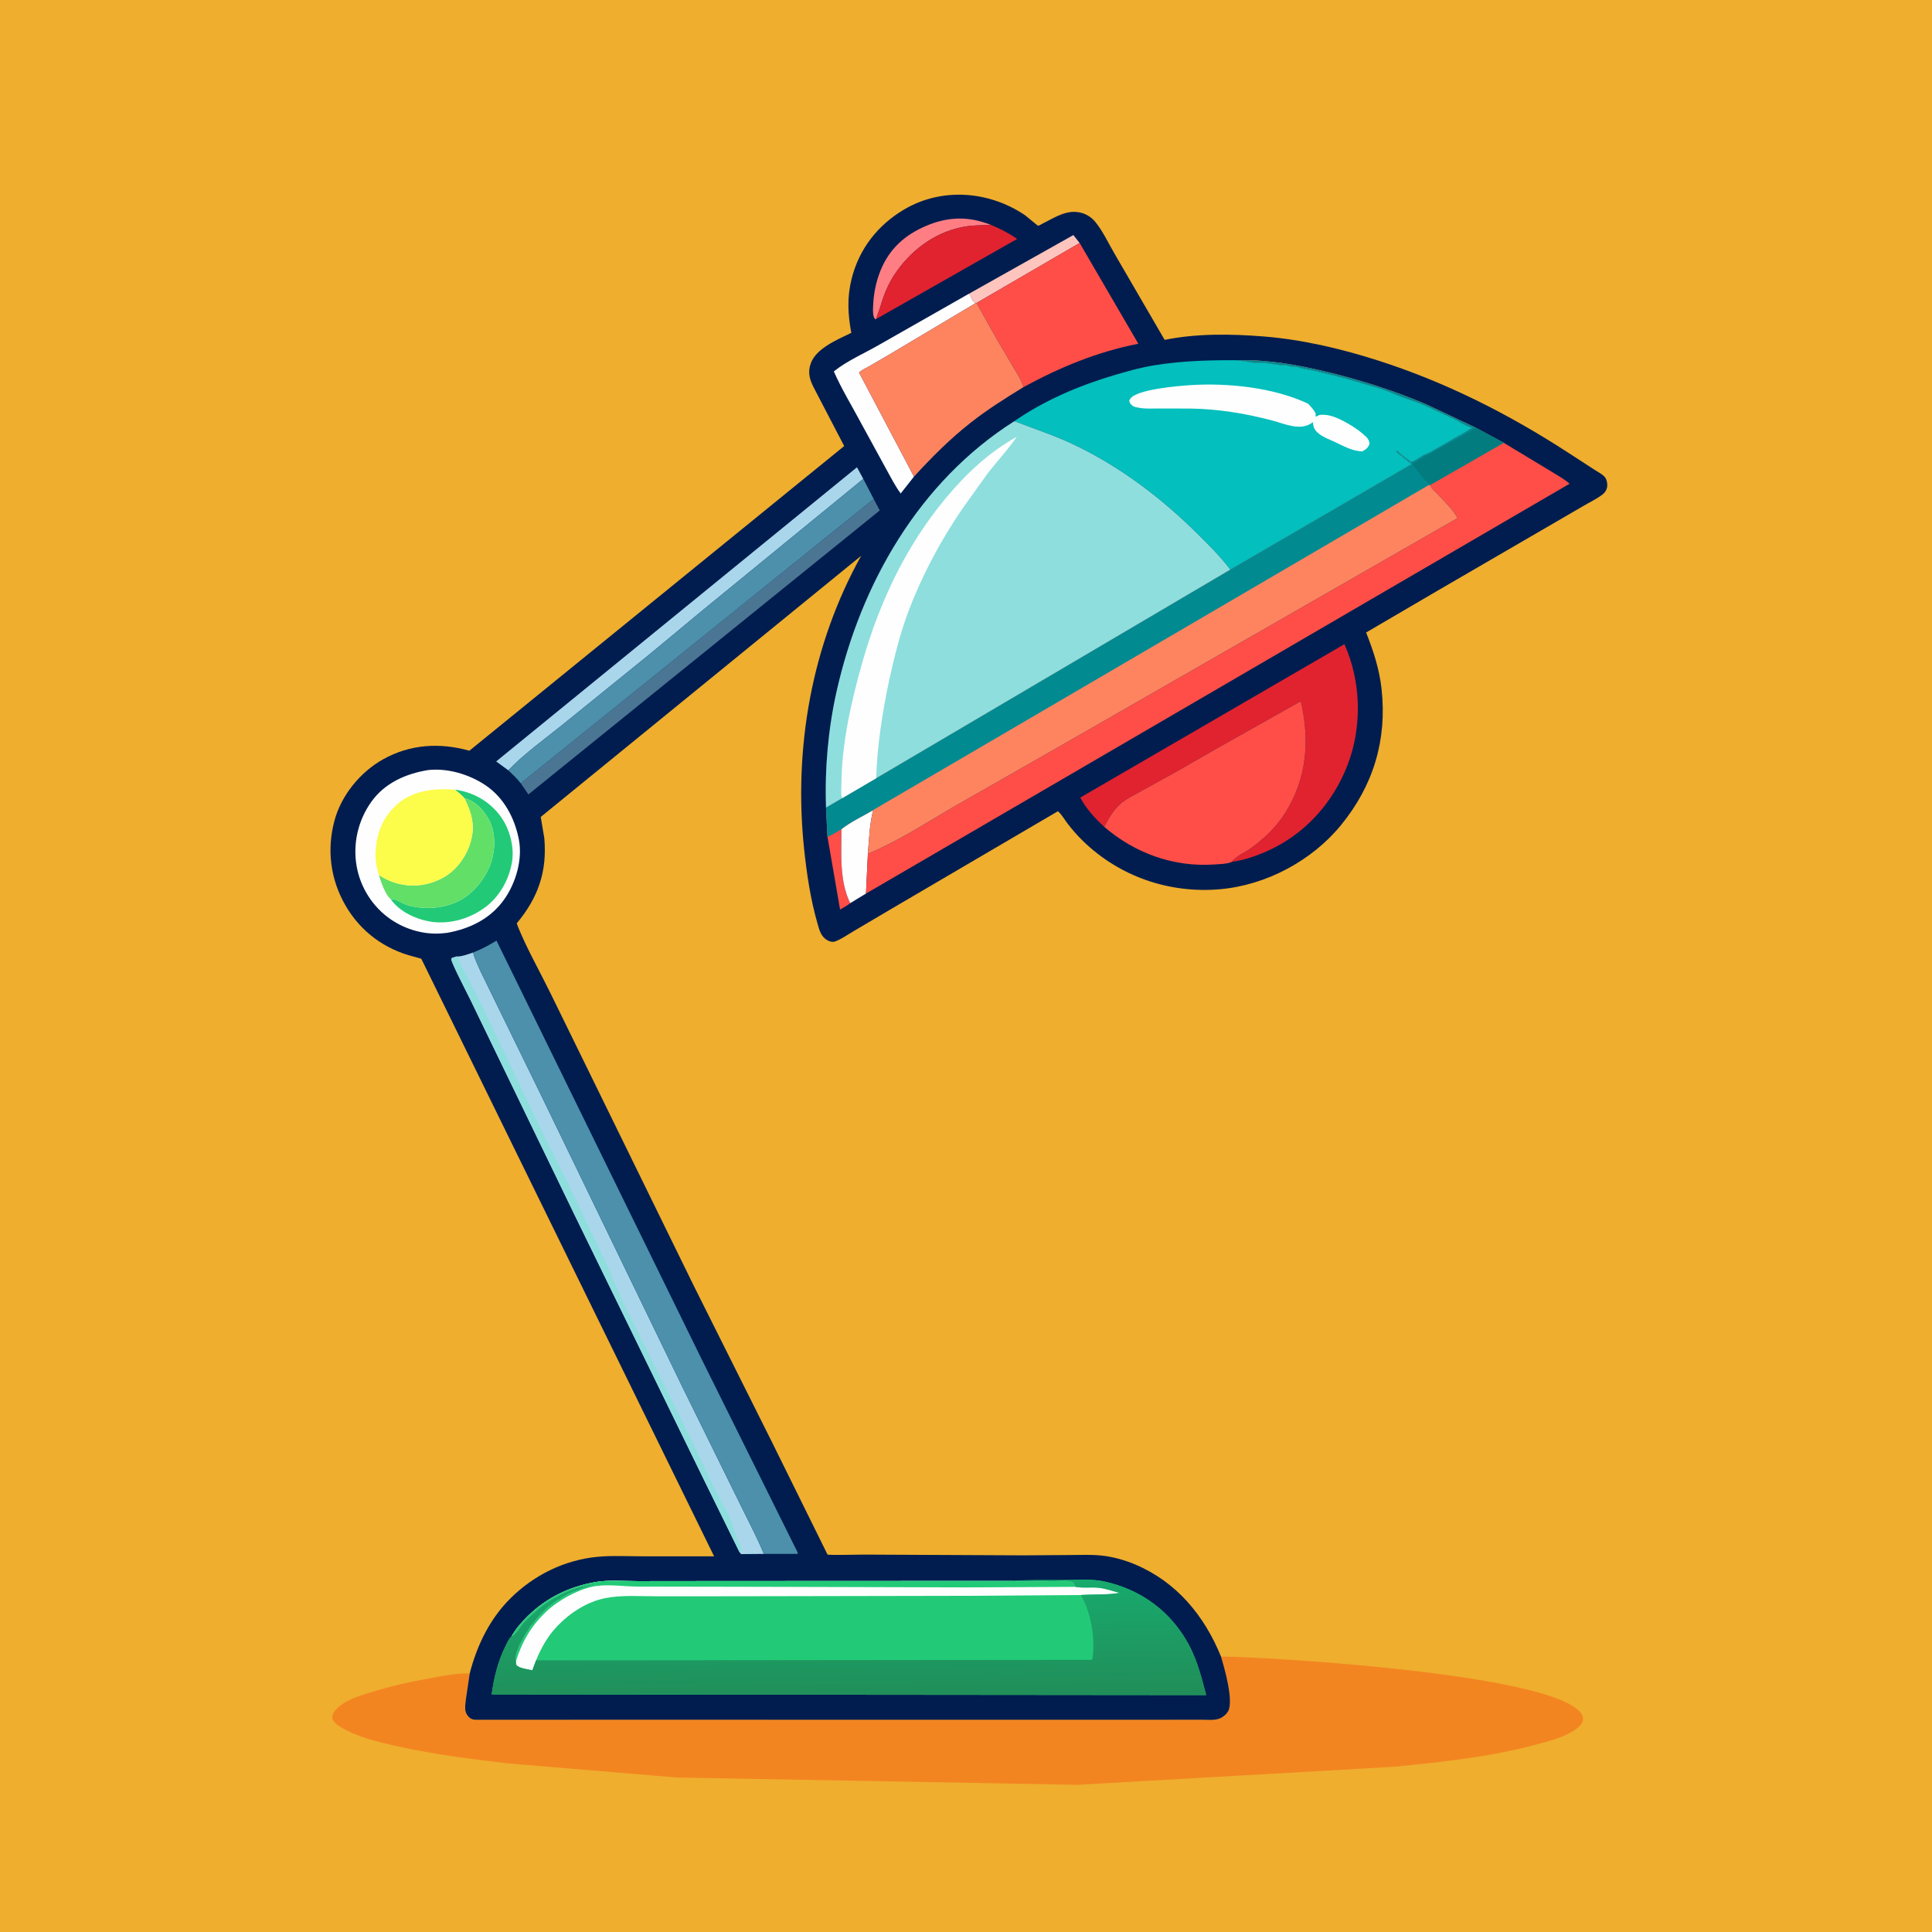 <svg version="1.1" xmlns="http://www.w3.org/2000/svg" style="display: block;" viewBox="0 0 2048 2048" width="1024" height="1024">
<defs>
	<linearGradient id="Gradient1" gradientUnits="userSpaceOnUse" x1="899.129" y1="1800.03" x2="897.118" y2="1674.67">
		<stop class="stop0" offset="0" stop-opacity="1" stop-color="rgb(33,142,89)"/>
		<stop class="stop1" offset="1" stop-opacity="1" stop-color="rgb(23,171,110)"/>
	</linearGradient>
</defs>
<path transform="translate(0,0)" fill="rgb(239,174,46)" d="M -0 -0 L 2048 0 L 2048 2048 L -0 2048 L -0 -0 z"/>
<path transform="translate(0,0)" fill="rgb(243,133,33)" d="M 1294.29 1755.96 C 1358.1 1757.14 1635.91 1774.53 1673.82 1813.74 C 1676.38 1816.39 1678.41 1818.99 1678.08 1822.91 C 1677.69 1827.55 1672.57 1831.71 1668.98 1834.11 C 1657.34 1841.88 1642.4 1845.51 1629 1849.16 C 1580.14 1862.45 1528.78 1867.72 1478.51 1872.8 L 1142 1892 L 717.23 1884.22 L 539.332 1869.33 C 499.791 1864.78 460.171 1859.75 421.275 1851.13 C 401.739 1846.79 377.679 1841.24 360.612 1830.39 L 359.213 1829.51 C 355.911 1827.38 354.17 1825.4 352.229 1822 C 351.986 1818.12 353.028 1815.64 355.651 1812.72 C 364.872 1802.45 380.121 1797.94 393 1793.94 C 413.709 1787.51 434.662 1782.76 456 1778.97 C 467.394 1776.94 479.561 1774.39 491.119 1773.93 L 497.923 1773.85 L 493.845 1801.32 C 493.448 1805.22 492.666 1809.65 493.393 1813.53 C 494.005 1816.8 496.458 1820.43 499.5 1821.95 C 501.482 1822.95 502.951 1823.02 505.125 1823.04 L 701.66 1823 L 1100.99 1823.07 L 1237.13 1823.03 L 1273.21 1822.98 C 1279 1822.98 1286 1823.81 1291.5 1822.14 C 1295.71 1820.86 1300.02 1817.59 1302.04 1813.64 C 1307.81 1802.34 1297.89 1767.89 1294.29 1755.96 z"/>
<path transform="translate(0,0)" fill="rgb(1,29,79)" d="M 497.923 1773.85 C 505.702 1743.99 519.08 1716.18 541.164 1694.26 C 565.893 1669.71 598.184 1653.71 632.991 1650.32 C 648.681 1648.8 665.405 1649.75 681.193 1649.75 L 756.987 1649.77 L 446.593 1016.29 L 438.209 1013.97 C 407.615 1006.13 382.407 987.596 366.482 960.267 C 350.262 932.433 346.204 900.923 354.576 869.857 C 361.832 842.931 381.834 818.494 406.068 804.92 C 434.761 788.849 466.328 787.022 497.559 795.797 L 894.877 472.834 L 862.795 411.183 C 858.299 402.529 856.036 395.003 859.356 385.452 C 864.86 369.617 886.842 360.339 901.264 353.402 L 902.421 352.855 C 898.721 333.162 897.842 315.254 902.72 295.67 C 910.599 264.044 930.21 238.845 958.086 222.256 C 998.056 198.47 1047.87 202.309 1086 227.751 C 1088.18 229.208 1099.87 239.314 1100.47 239.308 C 1101.42 239.298 1104.92 237.116 1106 236.577 C 1119.14 230.047 1131.7 221.334 1147.01 225.815 C 1152.46 227.409 1157.39 230.793 1160.99 235.149 C 1169.14 244.984 1175.5 258.888 1182.07 270 L 1234.57 360.283 C 1268.45 353.363 1304.92 353.923 1339.23 356.639 C 1379.93 359.861 1420.79 369.426 1459.59 381.78 C 1531.91 404.805 1598.58 438.474 1662.17 479.746 L 1690.29 497.995 C 1693.47 500.045 1699.84 503.346 1701.77 506.496 C 1703.63 509.521 1704.26 514.047 1703.35 517.481 C 1702.54 520.546 1700.74 522.673 1698.25 524.537 C 1692.15 529.108 1684.73 532.598 1678.16 536.5 L 1632.9 562.802 L 1523.16 626.56 L 1448.14 670.478 C 1455.88 689.962 1462.17 709.293 1464.5 730.231 C 1470.5 784.243 1455.83 832.654 1421.57 874.581 C 1390.65 912.429 1342.28 938.268 1293.5 942.597 C 1239.58 947.383 1186.7 929.219 1147.81 891.296 C 1141.99 885.626 1136.54 879.385 1131.6 872.941 C 1128.39 868.758 1125.42 863.27 1121.43 859.931 L 946.219 962.663 L 903.937 987.622 C 898.03 991.058 891.534 995.82 885.064 998.015 C 882.445 998.904 879.46 998.044 877.099 996.73 C 870.067 992.816 868.517 985.68 866.452 978.505 C 859.18 953.231 855.121 926.027 852.38 899.914 C 841.154 792.949 860.326 683.563 912.884 589.154 L 573.2 866 L 576.973 888.377 C 580.135 923.988 570.393 951.636 547.822 978.714 L 548.753 981.627 C 558.505 1005.76 572.035 1029.39 583.518 1052.84 L 649.075 1186.66 L 735.461 1363.05 L 817.853 1527.73 C 823.453 1538.99 877.093 1647.8 877.189 1647.86 C 878.525 1648.72 911.459 1647.93 915.45 1647.93 L 1084.53 1648.73 L 1134.75 1648.39 C 1145.63 1648.3 1156.7 1647.83 1167.54 1648.93 C 1179.42 1650.14 1192.15 1653.69 1203.12 1658.31 C 1247.22 1676.87 1276.56 1712.52 1294.29 1755.96 C 1297.89 1767.89 1307.81 1802.34 1302.04 1813.64 C 1300.02 1817.59 1295.71 1820.86 1291.5 1822.14 C 1286 1823.81 1279 1822.98 1273.21 1822.98 L 1237.13 1823.03 L 1100.99 1823.07 L 701.66 1823 L 505.125 1823.04 C 502.951 1823.02 501.482 1822.95 499.5 1821.95 C 496.458 1820.43 494.005 1816.8 493.393 1813.53 C 492.666 1809.65 493.448 1805.22 493.845 1801.32 L 497.923 1773.85 z"/>
<path transform="translate(0,0)" fill="rgb(254,78,71)" d="M 891.974 878.834 C 891.923 904.393 889.628 933.903 901.27 957.365 C 898.101 960.024 894.06 962.029 890.507 964.16 L 877.136 886.776 C 881.549 885.692 887.804 881.097 891.974 878.834 z"/>
<path transform="translate(0,0)" fill="rgb(254,196,190)" d="M 1027.16 311.35 L 1137.81 249.174 L 1144.47 257.577 L 1035.08 321.189 L 1033.82 321.559 C 1031.93 319.506 1030.15 317.841 1029.34 315.099 C 1028.79 313.213 1028.53 312.761 1027.16 311.35 z"/>
<path transform="translate(0,0)" fill="rgb(255,126,132)" d="M 929.016 338.015 L 927.722 338.342 C 926.971 337.38 926.788 337.268 926.305 335.942 C 925.062 332.534 925.395 327.492 925.562 323.879 C 926.159 310.954 928.52 298.89 933.359 286.872 C 942.642 263.814 959.135 249.029 981.805 239.406 C 1005.07 229.532 1026.88 229.032 1050.32 238.396 C 1040.31 238.996 1030.34 238.57 1020.5 240.666 L 1018.56 241.059 C 989.156 247.206 963.783 266.949 947.697 291.872 C 940.513 303.003 936.394 314.117 932.643 326.737 C 931.524 330.502 929.693 334.146 929.016 338.015 z"/>
<path transform="translate(0,0)" fill="rgb(254,254,254)" d="M 925.594 858.653 C 921.768 873.873 921.252 889.39 920.015 904.962 L 917.973 947.215 L 901.27 957.365 C 889.628 933.903 891.923 904.393 891.974 878.834 C 901.607 871.149 914.919 864.997 925.594 858.653 z"/>
<path transform="translate(0,0)" fill="rgb(254,254,254)" d="M 1027.16 311.35 C 1028.53 312.761 1028.79 313.213 1029.34 315.099 C 1030.15 317.841 1031.93 319.506 1033.82 321.559 L 942.93 375.704 L 920.929 388.53 C 917.659 390.39 913.159 392.259 910.635 394.954 L 968.863 505.252 L 954.77 523.104 C 948.721 514.986 943.951 505.317 938.986 496.46 L 912.963 448.852 C 903.217 430.544 892.265 412.744 883.897 393.747 C 897.228 382.855 915.93 374.654 931 366.038 L 1027.16 311.35 z"/>
<path transform="translate(0,0)" fill="rgb(225,35,47)" d="M 1050.32 238.396 C 1060.3 242.451 1069.34 247.16 1078.24 253.252 L 929.016 338.015 C 929.693 334.146 931.524 330.502 932.643 326.737 C 936.394 314.117 940.513 303.003 947.697 291.872 C 963.783 266.949 989.156 247.206 1018.56 241.059 L 1020.5 240.666 C 1030.34 238.57 1040.31 238.996 1050.32 238.396 z"/>
<path transform="translate(0,0)" fill="rgb(75,118,147)" d="M 926.15 528.913 L 932.57 541.104 L 560.106 842.107 L 551.994 830.326 L 926.15 528.913 z"/>
<path transform="translate(0,0)" fill="rgb(170,214,236)" d="M 538.846 816.569 L 525.951 807.15 L 908.418 495.331 L 915.11 507.628 L 747.173 644.948 L 687.956 694.033 L 596.752 767.88 C 577.571 783.405 555.885 798.727 538.846 816.569 z"/>
<path transform="translate(0,0)" fill="rgb(76,144,171)" d="M 538.846 816.569 C 555.885 798.727 577.571 783.405 596.752 767.88 L 687.956 694.033 L 747.173 644.948 L 915.11 507.628 L 926.15 528.913 L 551.994 830.326 C 548.142 825.25 543.426 820.974 538.846 816.569 z"/>
<path transform="translate(0,0)" fill="rgb(254,78,71)" d="M 1144.47 257.577 L 1206.69 364.414 C 1162.97 372.896 1123.73 389.281 1084.77 410.447 C 1082.93 403.201 1078.3 396.324 1074.53 389.915 L 1056.26 358.93 L 1035.08 321.189 L 1144.47 257.577 z"/>
<path transform="translate(0,0)" fill="rgb(254,132,96)" d="M 1035.08 321.189 L 1056.26 358.93 L 1074.53 389.915 C 1078.3 396.324 1082.93 403.201 1084.77 410.447 C 1065.63 422.205 1046.77 434.056 1029.08 447.951 C 1007.09 465.224 987.698 484.657 968.863 505.252 L 910.635 394.954 C 913.159 392.259 917.659 390.39 920.929 388.53 L 942.93 375.704 L 1033.82 321.559 L 1035.08 321.189 z"/>
<path transform="translate(0,0)" fill="rgb(170,214,236)" d="M 483.904 1013.91 C 489.342 1014.15 496.315 1011.44 501.473 1009.71 C 503.454 1017.33 507.121 1024.58 510.392 1031.71 L 529.932 1071.69 L 573.759 1161.37 L 722.991 1469.52 L 782.834 1591 C 791.891 1609.66 801.806 1628.05 809.707 1647.22 L 785.529 1647.41 L 783.885 1645.31 L 745.899 1568 L 610.168 1290.13 L 499.062 1060.65 C 496.464 1055.22 478.515 1020.82 478.5 1017.17 C 478.498 1016.59 478.8 1016.06 478.95 1015.5 L 483.904 1013.91 z"/>
<path transform="translate(0,0)" fill="rgb(142,222,222)" d="M 783.885 1645.31 L 745.899 1568 L 610.168 1290.13 L 499.062 1060.65 C 496.464 1055.22 478.515 1020.82 478.5 1017.17 C 478.498 1016.59 478.8 1016.06 478.95 1015.5 L 483.904 1013.91 C 485.618 1015.29 485.616 1014.96 486.32 1017.24 C 487.88 1022.29 491.017 1026.91 493.375 1031.63 L 511.624 1067.44 L 578.789 1208.02 L 602.78 1255.62 L 643.036 1340 L 663.314 1386.32 L 731.68 1523.25 L 755.669 1574.21 L 773.959 1609.09 C 778.32 1618.38 779.288 1628.73 784.484 1637.57 C 785.39 1639.11 785.61 1640.77 785.934 1642.5 C 785.294 1643.91 785.137 1644.32 783.885 1645.31 z"/>
<path transform="translate(0,0)" fill="rgb(225,35,47)" d="M 1170.48 876.425 C 1160.53 867.262 1151.54 857.486 1145.14 845.46 L 1425.12 682.891 C 1442.9 722.369 1444.04 770.132 1428.64 810.463 C 1413.11 851.111 1383.23 884.353 1343.31 902.178 C 1331.79 907.326 1318.28 912.022 1305.77 913.585 C 1309.64 907.837 1320.11 903.373 1325.93 899.161 C 1340.28 888.764 1352.91 876.779 1362.4 861.677 C 1385.32 825.162 1388.63 784.749 1378.9 743.346 L 1294 791.073 L 1245.96 818.563 L 1208.32 839.336 C 1201.6 843.133 1194.05 846.786 1188.11 851.73 C 1180.58 858 1175.06 867.888 1170.48 876.425 z"/>
<path transform="translate(0,0)" fill="rgb(254,78,71)" d="M 1170.48 876.425 C 1175.06 867.888 1180.58 858 1188.11 851.73 C 1194.05 846.786 1201.6 843.133 1208.32 839.336 L 1245.96 818.563 L 1294 791.073 L 1378.9 743.346 C 1388.63 784.749 1385.32 825.162 1362.4 861.677 C 1352.91 876.779 1340.28 888.764 1325.93 899.161 C 1320.11 903.373 1309.64 907.837 1305.77 913.585 C 1301.68 915.882 1291.63 916.055 1286.85 916.382 C 1244.02 919.32 1202.77 904.332 1170.48 876.425 z"/>
<path transform="translate(0,0)" fill="rgb(76,144,171)" d="M 501.473 1009.71 C 510.319 1006.34 518.244 1002.02 526.312 997.107 L 742.828 1438.88 L 843.244 1641.06 C 843.999 1642.66 845.899 1645.46 845.516 1647.17 L 809.707 1647.22 C 801.806 1628.05 791.891 1609.66 782.834 1591 L 722.991 1469.52 L 573.759 1161.37 L 529.932 1071.69 L 510.392 1031.71 C 507.121 1024.58 503.454 1017.33 501.473 1009.71 z"/>
<path transform="translate(0,0)" fill="rgb(254,254,254)" d="M 453.731 816.313 C 474.256 813.953 497.089 820.759 514.205 832.093 C 534.005 845.203 545.616 867.038 550.032 889.97 C 554.091 911.045 546.88 935.7 534.746 953.04 C 520.268 973.73 498.516 984.399 474.229 988.821 L 470 989.26 C 450.561 991.308 430.146 985.524 414.08 974.465 C 395.089 961.395 381.944 940.748 378.019 918.029 C 373.902 894.194 379.551 869.757 393.536 850.055 C 407.78 829.99 430.124 820.193 453.731 816.313 z"/>
<path transform="translate(0,0)" fill="rgb(34,202,119)" d="M 482.185 837.013 C 501.35 839.673 518.166 848.908 529.978 864.454 C 539.913 877.53 545.392 897.081 542.818 913.284 C 539.728 932.739 529.117 951.317 513.019 962.731 C 496.307 974.58 474.829 980.435 454.512 976.64 C 439.661 973.866 423.014 965.916 414.198 953.149 C 418.054 951.629 426.967 957.933 431.428 959.292 C 450 964.95 472.043 963.118 489.077 953.57 C 504.071 945.166 517.302 927.304 521.639 910.617 C 525.398 896.153 524.955 879.483 516.881 866.5 C 511.073 857.16 503.176 848.795 492.26 846.165 C 489.346 842.742 485.607 839.922 482.185 837.013 z"/>
<path transform="translate(0,0)" fill="rgb(98,223,102)" d="M 492.26 846.165 C 503.176 848.795 511.073 857.16 516.881 866.5 C 524.955 879.483 525.398 896.153 521.639 910.617 C 517.302 927.304 504.071 945.166 489.077 953.57 C 472.043 963.118 450 964.95 431.428 959.292 C 426.967 957.933 418.054 951.629 414.198 953.149 C 408.698 948.944 403.486 934.297 401.767 927.684 C 407.571 931.335 413.58 934.327 420.199 936.191 C 437.371 941.027 454.386 938.738 469.926 930.228 C 483.678 922.698 494.704 907.541 498.834 892.578 L 499.257 891 C 503.79 874.675 499.682 860.752 492.26 846.165 z"/>
<path transform="translate(0,0)" fill="rgb(252,252,74)" d="M 401.767 927.684 C 399.214 920.554 397.732 910.844 398.127 903.36 C 399.21 882.83 405.722 865.994 421.358 852.352 C 438.491 837.405 460.522 835.708 482.185 837.013 C 485.607 839.922 489.346 842.742 492.26 846.165 C 499.682 860.752 503.79 874.675 499.257 891 L 498.834 892.578 C 494.704 907.541 483.678 922.698 469.926 930.228 C 454.386 938.738 437.371 941.027 420.199 936.191 C 413.58 934.327 407.571 931.335 401.767 927.684 z"/>
<path transform="translate(0,0)" fill="rgb(254,78,71)" d="M 1593.92 469.335 L 1641.88 498.275 C 1649.15 502.842 1657.38 507.169 1663.85 512.761 L 917.973 947.215 L 920.015 904.962 C 951.191 892.18 980.812 872.798 1009.86 855.848 L 1119.72 793.141 L 1545 549.244 C 1541.19 541.013 1530.14 530.578 1523.73 523.668 C 1521.41 521.172 1517.88 518.301 1516.41 515.257 L 1515.89 514.107 L 1593.92 469.335 z"/>
<path transform="translate(0,0)" fill="rgb(254,132,96)" d="M 1313.48 381.9 C 1343.79 381.122 1374.76 386.644 1404.15 393.632 C 1440.9 402.374 1476.88 413.761 1511.7 428.5 L 1564.17 453.26 L 1593.92 469.335 L 1515.89 514.107 L 1516.41 515.257 C 1517.88 518.301 1521.41 521.172 1523.73 523.668 C 1530.14 530.578 1541.19 541.013 1545 549.244 L 1119.72 793.141 L 1009.86 855.848 C 980.812 872.798 951.191 892.18 920.015 904.962 C 921.252 889.39 921.768 873.873 925.594 858.653 C 914.919 864.997 901.607 871.149 891.974 878.834 C 887.804 881.097 881.549 885.692 877.136 886.776 L 875.607 856.026 L 892.917 845.96 L 928.754 824.949 L 1304.18 603.792 L 1496.34 492.005 L 1480.04 478.711 L 1481 477.755 C 1483.67 480.385 1486.85 482.991 1489.75 485.25 C 1491.62 486.706 1492.85 487 1494.62 489.015 L 1495.25 489.75 C 1501.45 488.316 1506.17 483.321 1511.95 481.138 C 1517.5 479.046 1522.7 475.222 1528 472.51 L 1546.01 462.005 C 1548.72 460.847 1551.48 459.116 1554 457.51 C 1555.29 456.688 1556.11 455.936 1557.53 455.226 C 1559.67 454.16 1558.4 454.907 1560.5 453.51 C 1554.51 452.094 1548.06 447.509 1542.46 444.741 L 1511.41 430.295 C 1499.56 425.083 1486.79 421.684 1475 416.451 C 1469.17 413.863 1461.15 411.091 1454.92 409.552 L 1427.23 401.419 L 1396.37 393.727 C 1392.76 392.776 1389.16 392.2 1385.5 391.489 L 1382.01 390.805 C 1380.24 390.554 1379.31 390.621 1377.66 389.828 L 1376.51 389.25 C 1375.38 389.001 1373.28 388.979 1372.07 388.849 L 1368.5 388.476 C 1366.28 387.958 1365.4 387.311 1362.99 387.343 C 1360.25 387.378 1355.77 386.998 1353 386.486 C 1348.37 385.631 1342.25 384.701 1337.58 384.586 C 1333.89 384.495 1329.87 384.995 1326.3 384.073 C 1322.37 383.06 1318.56 383.462 1314.49 382.219 L 1313.48 381.9 z"/>
<path transform="translate(0,0)" fill="rgb(2,138,145)" d="M 1313.48 381.9 C 1343.79 381.122 1374.76 386.644 1404.15 393.632 C 1440.9 402.374 1476.88 413.761 1511.7 428.5 L 1564.17 453.26 L 1593.92 469.335 L 1515.89 514.107 L 1514.89 513.986 L 925.594 858.653 C 914.919 864.997 901.607 871.149 891.974 878.834 C 887.804 881.097 881.549 885.692 877.136 886.776 L 875.607 856.026 L 892.917 845.96 L 928.754 824.949 L 1304.18 603.792 L 1496.34 492.005 L 1480.04 478.711 L 1481 477.755 C 1483.67 480.385 1486.85 482.991 1489.75 485.25 C 1491.62 486.706 1492.85 487 1494.62 489.015 L 1495.25 489.75 C 1501.45 488.316 1506.17 483.321 1511.95 481.138 C 1517.5 479.046 1522.7 475.222 1528 472.51 L 1546.01 462.005 C 1548.72 460.847 1551.48 459.116 1554 457.51 C 1555.29 456.688 1556.11 455.936 1557.53 455.226 C 1559.67 454.16 1558.4 454.907 1560.5 453.51 C 1554.51 452.094 1548.06 447.509 1542.46 444.741 L 1511.41 430.295 C 1499.56 425.083 1486.79 421.684 1475 416.451 C 1469.17 413.863 1461.15 411.091 1454.92 409.552 L 1427.23 401.419 L 1396.37 393.727 C 1392.76 392.776 1389.16 392.2 1385.5 391.489 L 1382.01 390.805 C 1380.24 390.554 1379.31 390.621 1377.66 389.828 L 1376.51 389.25 C 1375.38 389.001 1373.28 388.979 1372.07 388.849 L 1368.5 388.476 C 1366.28 387.958 1365.4 387.311 1362.99 387.343 C 1360.25 387.378 1355.77 386.998 1353 386.486 C 1348.37 385.631 1342.25 384.701 1337.58 384.586 C 1333.89 384.495 1329.87 384.995 1326.3 384.073 C 1322.37 383.06 1318.56 383.462 1314.49 382.219 L 1313.48 381.9 z"/>
<path transform="translate(0,0)" fill="rgb(2,124,127)" d="M 1564.17 453.26 L 1593.92 469.335 L 1515.89 514.107 L 1514.89 513.986 L 1497.2 492.672 L 1497.28 491.672 C 1512.81 481.901 1529.98 473.503 1546 464.375 C 1551.94 460.993 1558.01 458.067 1563.43 453.841 L 1564.17 453.26 z"/>
<path transform="translate(0,0)" fill="rgb(3,191,189)" d="M 1075.25 446.442 C 1106.74 424.611 1143.45 408.903 1180.04 398.01 C 1194.39 393.739 1209.15 389.553 1223.95 387.175 C 1253.61 382.41 1283.51 381.583 1313.48 381.9 L 1314.49 382.219 C 1318.56 383.462 1322.37 383.06 1326.3 384.073 C 1329.87 384.995 1333.89 384.495 1337.58 384.586 C 1342.25 384.701 1348.37 385.631 1353 386.486 C 1355.77 386.998 1360.25 387.378 1362.99 387.343 C 1365.4 387.311 1366.28 387.958 1368.5 388.476 L 1372.07 388.849 C 1373.28 388.979 1375.38 389.001 1376.51 389.25 L 1377.66 389.828 C 1379.31 390.621 1380.24 390.554 1382.01 390.805 L 1385.5 391.489 C 1389.16 392.2 1392.76 392.776 1396.37 393.727 L 1427.23 401.419 L 1454.92 409.552 C 1461.15 411.091 1469.17 413.863 1475 416.451 C 1486.79 421.684 1499.56 425.083 1511.41 430.295 L 1542.46 444.741 C 1548.06 447.509 1554.51 452.094 1560.5 453.51 C 1558.4 454.907 1559.67 454.16 1557.53 455.226 C 1556.11 455.936 1555.29 456.688 1554 457.51 C 1551.48 459.116 1548.72 460.847 1546.01 462.005 L 1528 472.51 C 1522.7 475.222 1517.5 479.046 1511.95 481.138 C 1506.17 483.321 1501.45 488.316 1495.25 489.75 L 1494.62 489.015 C 1492.85 487 1491.62 486.706 1489.75 485.25 C 1486.85 482.991 1483.67 480.385 1481 477.755 L 1480.04 478.711 L 1496.34 492.005 L 1304.18 603.792 C 1294.34 590.684 1282.21 578.566 1270.61 567.029 C 1231.99 528.618 1188.5 495.361 1139.22 471.728 C 1118.34 461.714 1096.78 454.751 1075.25 446.442 z"/>
<path transform="translate(0,0)" fill="rgb(254,254,254)" d="M 1443.78 478.663 L 1443.57 478.49 C 1433.02 478.04 1423.84 472.602 1414.43 468.27 C 1409.2 465.863 1403.07 463.574 1398.5 460.085 C 1394.8 457.26 1392.41 454.166 1391.95 449.475 L 1391.79 447.436 L 1390.79 448.224 C 1378.37 457.066 1362.17 449.376 1348.96 445.845 C 1320.58 438.258 1290.29 433.352 1260.85 433.079 L 1227.8 433.018 C 1221.27 433.016 1214.41 433.467 1207.96 432.357 L 1206.5 432.077 C 1204.86 431.774 1202.97 431.554 1201.5 430.685 C 1198.97 429.188 1197.77 427.723 1197.02 425 C 1197.44 423.816 1197.41 423.668 1198.28 422.5 C 1205.64 412.592 1249.42 409.023 1262.52 408.218 C 1302.15 405.783 1350.28 410.824 1386.48 427.85 C 1389.75 431.228 1392.68 434.176 1394.72 438.5 L 1394.54 441.5 C 1396.73 441.5 1396.68 440.537 1398.5 439.96 C 1400.45 439.343 1404.91 439.749 1406.97 440.042 C 1419.28 441.789 1440 454.655 1448.5 463.363 C 1450.55 465.467 1451.52 467.576 1451.8 470.5 C 1449.95 475.138 1448.1 476.184 1443.78 478.663 z"/>
<path transform="translate(0,0)" fill="rgb(34,202,119)" d="M 1071.78 1675.84 C 1089.89 1674.59 1108.31 1675.09 1126.47 1675 C 1140.8 1674.92 1156.96 1673.38 1170.92 1676.5 C 1206.07 1684.35 1235.25 1703.87 1254.87 1734.44 C 1267.68 1754.4 1272.74 1774.28 1278.57 1796.86 L 521.177 1796.17 C 523.578 1778.47 527.879 1760.78 535.937 1744.76 C 537.44 1741.77 539.741 1736.55 542.282 1734.54 C 546.621 1726.77 552.812 1719.66 559.118 1713.45 C 579.338 1693.54 603.025 1682.13 630.9 1677.09 C 645.049 1674.53 661.352 1676.06 675.818 1676.07 L 755.967 1675.98 L 1071.78 1675.84 z"/>
<path transform="translate(0,0)" fill="rgb(254,254,254)" d="M 542.282 1734.54 C 546.621 1726.77 552.812 1719.66 559.118 1713.45 C 579.338 1693.54 603.025 1682.13 630.9 1677.09 C 645.049 1674.53 661.352 1676.06 675.818 1676.07 L 755.967 1675.98 L 1071.78 1675.84 L 1073 1675.94 C 1087.57 1677.08 1102.65 1676.17 1117.27 1676.05 C 1123.08 1676 1132.61 1674.64 1137.5 1677.53 L 1140.14 1682.14 L 1141.77 1682.39 C 1149.19 1683.45 1157 1682.33 1164.5 1683.08 C 1171.87 1683.82 1179.68 1686.67 1186.86 1688.52 C 1173.35 1690.91 1159.33 1689.87 1145.65 1690.81 L 1031.29 1691.63 L 783.066 1692.1 L 696.78 1692.16 C 678.89 1692.18 659.142 1690.59 641.556 1694.1 C 622.116 1697.98 603.97 1709.82 590.48 1724.03 C 580.501 1734.54 573.695 1746.73 568.232 1760.05 L 564.291 1770.58 C 559.94 1769.62 551.499 1768.54 548.186 1765.79 C 546.576 1764.45 547.059 1763.17 546.897 1761.19 C 546.469 1757.29 546.373 1754.22 548 1750.5 C 548.531 1749.29 549.116 1748.27 549.51 1747 C 550.151 1744.93 549.716 1745.78 550.473 1744.27 L 551.005 1743.25 L 552.005 1741.25 L 553.5 1738.51 C 554.245 1736.87 555.142 1735.58 556.005 1734.01 C 556.913 1732.35 557.225 1731.19 558.599 1729.81 L 559.5 1729 L 559.51 1727.5 L 561.5 1726 L 561.51 1724.5 C 564.97 1721.29 567.786 1717 570.926 1713.42 C 575.475 1708.24 580.8 1703.56 586.359 1699.51 L 591.005 1696.01 C 593.565 1696 593.525 1694.83 595.5 1693.51 L 597 1692.76 L 598.005 1692.01 C 601.372 1690.33 607.293 1686.93 610.693 1686.25 C 612.514 1685.88 611.599 1686.22 613.406 1685.31 C 616.669 1683.68 620.058 1682.68 623.5 1681.51 L 631.505 1679.25 L 629.021 1679.4 C 604.443 1682.58 580.001 1695.77 562.559 1712.94 C 559.528 1715.92 555.446 1719.19 553.068 1722.69 C 550.653 1726.24 546.068 1733.12 542.282 1734.54 z"/>
<path transform="translate(0,0)" fill="rgb(34,202,119)" d="M 542.282 1734.54 C 546.621 1726.77 552.812 1719.66 559.118 1713.45 C 579.338 1693.54 603.025 1682.13 630.9 1677.09 C 645.049 1674.53 661.352 1676.06 675.818 1676.07 L 755.967 1675.98 L 1071.78 1675.84 L 1073 1675.94 C 1087.57 1677.08 1102.65 1676.17 1117.27 1676.05 C 1123.08 1676 1132.61 1674.64 1137.5 1677.53 L 1140.14 1682.14 L 1025.15 1682.69 L 804.874 1682.08 L 676.887 1681.85 C 662.454 1681.84 646.783 1679.36 632.568 1681.16 C 615.01 1683.38 591.968 1696.17 579.214 1708.24 C 563.128 1723.45 553.29 1740.17 546.897 1761.19 C 546.469 1757.29 546.373 1754.22 548 1750.5 C 548.531 1749.29 549.116 1748.27 549.51 1747 C 550.151 1744.93 549.716 1745.78 550.473 1744.27 L 551.005 1743.25 L 552.005 1741.25 L 553.5 1738.51 C 554.245 1736.87 555.142 1735.58 556.005 1734.01 C 556.913 1732.35 557.225 1731.19 558.599 1729.81 L 559.5 1729 L 559.51 1727.5 L 561.5 1726 L 561.51 1724.5 C 564.97 1721.29 567.786 1717 570.926 1713.42 C 575.475 1708.24 580.8 1703.56 586.359 1699.51 L 591.005 1696.01 C 593.565 1696 593.525 1694.83 595.5 1693.51 L 597 1692.76 L 598.005 1692.01 C 601.372 1690.33 607.293 1686.93 610.693 1686.25 C 612.514 1685.88 611.599 1686.22 613.406 1685.31 C 616.669 1683.68 620.058 1682.68 623.5 1681.51 L 631.505 1679.25 L 629.021 1679.4 C 604.443 1682.58 580.001 1695.77 562.559 1712.94 C 559.528 1715.92 555.446 1719.19 553.068 1722.69 C 550.653 1726.24 546.068 1733.12 542.282 1734.54 z"/>
<path transform="translate(0,0)" fill="url(#Gradient1)" d="M 1071.78 1675.84 C 1089.89 1674.59 1108.31 1675.09 1126.47 1675 C 1140.8 1674.92 1156.96 1673.38 1170.92 1676.5 C 1206.07 1684.35 1235.25 1703.87 1254.87 1734.44 C 1267.68 1754.4 1272.74 1774.28 1278.57 1796.86 L 521.177 1796.17 C 523.578 1778.47 527.879 1760.78 535.937 1744.76 C 537.44 1741.77 539.741 1736.55 542.282 1734.54 C 546.068 1733.12 550.653 1726.24 553.068 1722.69 C 555.446 1719.19 559.528 1715.92 562.559 1712.94 C 580.001 1695.77 604.443 1682.58 629.021 1679.4 L 631.505 1679.25 L 623.5 1681.51 C 620.058 1682.68 616.669 1683.68 613.406 1685.31 C 611.599 1686.22 612.514 1685.88 610.693 1686.25 C 607.293 1686.93 601.372 1690.33 598.005 1692.01 L 597 1692.76 L 595.5 1693.51 C 593.525 1694.83 593.565 1696 591.005 1696.01 L 586.359 1699.51 C 580.8 1703.56 575.475 1708.24 570.926 1713.42 C 567.786 1717 564.97 1721.29 561.51 1724.5 L 561.5 1726 L 559.51 1727.5 L 559.5 1729 L 558.599 1729.81 C 557.225 1731.19 556.913 1732.35 556.005 1734.01 C 555.142 1735.58 554.245 1736.87 553.5 1738.51 L 552.005 1741.25 L 551.005 1743.25 L 550.473 1744.27 C 549.716 1745.78 550.151 1744.93 549.51 1747 C 549.116 1748.27 548.531 1749.29 548 1750.5 C 546.373 1754.22 546.469 1757.29 546.897 1761.19 C 547.059 1763.17 546.576 1764.45 548.186 1765.79 C 551.499 1768.54 559.94 1769.62 564.291 1770.58 L 568.232 1760.05 L 1157.71 1759.51 C 1161.74 1738.79 1156.51 1708.77 1145.65 1690.81 C 1159.33 1689.87 1173.35 1690.91 1186.86 1688.52 C 1179.68 1686.67 1171.87 1683.82 1164.5 1683.08 C 1157 1682.33 1149.19 1683.45 1141.77 1682.39 L 1140.14 1682.14 L 1137.5 1677.53 C 1132.61 1674.64 1123.08 1676 1117.27 1676.05 C 1102.65 1676.17 1087.57 1677.08 1073 1675.94 L 1071.78 1675.84 z"/>
<path transform="translate(0,0)" fill="rgb(142,222,222)" d="M 1075.25 446.442 C 1096.78 454.751 1118.34 461.714 1139.22 471.728 C 1188.5 495.361 1231.99 528.618 1270.61 567.029 C 1282.21 578.566 1294.34 590.684 1304.18 603.792 L 928.754 824.949 L 892.917 845.96 L 875.607 856.026 C 874.09 815.541 877.861 772.865 886.693 733.365 C 912.303 618.834 974.351 510.39 1075.25 446.442 z"/>
<path transform="translate(0,0)" fill="rgb(254,254,254)" d="M 892.917 845.96 L 892.491 845.222 C 891.123 841.979 891.912 835.147 891.933 831.524 C 892.191 788.276 902.317 743.632 914.095 702.193 C 932.198 638.502 960.309 578.666 1002.86 527.729 C 1024.46 501.87 1048.26 479.489 1077.82 463.011 C 1068.65 476.362 1057.79 488.127 1047.73 500.763 L 1019.96 539.5 C 997.197 573.085 977.868 608.877 963.434 646.853 C 954.362 670.725 947.908 696.378 942.548 721.332 C 935.326 754.952 929.872 790.538 928.754 824.949 L 892.917 845.96 z"/>
</svg>